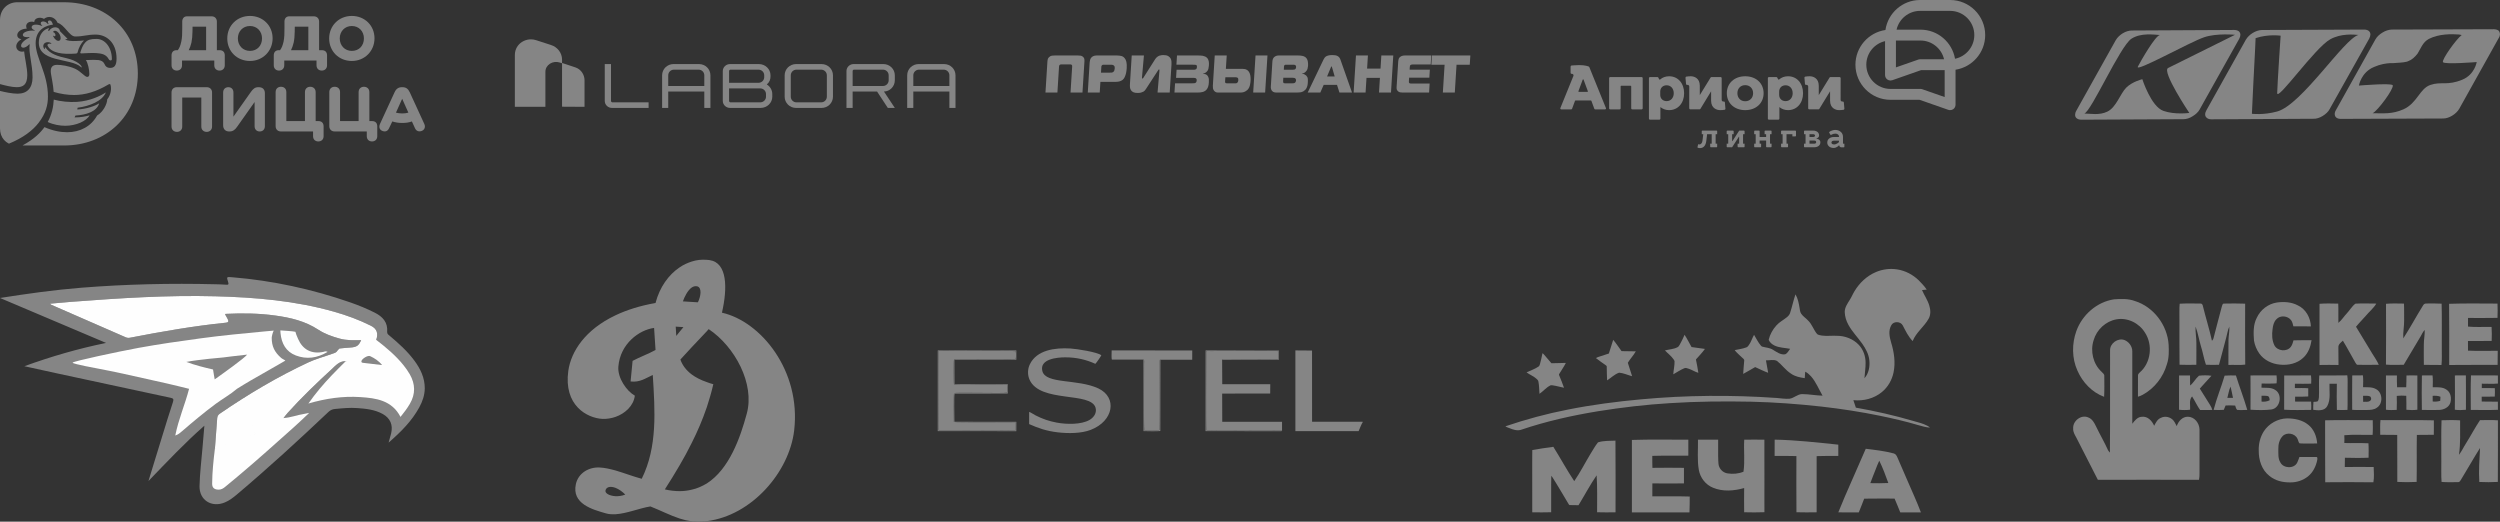 <?xml version="1.0" encoding="UTF-8"?> <svg xmlns="http://www.w3.org/2000/svg" xmlns:xlink="http://www.w3.org/1999/xlink" xml:space="preserve" width="588.375mm" height="122.779mm" version="1.1" style="shape-rendering:geometricPrecision; text-rendering:geometricPrecision; image-rendering:optimizeQuality; fill-rule:evenodd; clip-rule:evenodd" viewBox="0 0 58838 12278"><rect x="0" y="0" width="58838" height="12278" fill="#333333" stroke="none"/> <defs> <style type="text/css"> .fil0 {fill:#858585} .fil2 {fill:#FDFEFE} .fil1 {fill:#FEFEFE} </style> </defs> <g id="Слой_x0020_1">  <g id="_2703793528368"> <path class="fil0" d="M2497 8071c-854,-362 -1676,-710 -2497,-1058 642,-101 1279,-191 1921,-242 1047,-83 2095,-107 3145,-81 82,2 165,3 247,10 60,6 77,-2 55,-68 -40,-120 -36,-118 97,-107 954,79 1881,280 2785,594 196,69 388,147 573,241 182,92 307,226 289,447 -4,51 27,69 57,94 212,178 418,363 584,587 143,194 245,404 244,652 -2,161 -53,309 -130,449 -175,320 -428,573 -721,828 24,-89 44,-153 60,-219 47,-197 -21,-355 -197,-454 -187,-104 -394,-125 -602,-140 -176,-13 -351,5 -527,22 -58,6 -106,27 -151,70 -704,667 -1419,1322 -2160,1947 -86,72 -173,139 -278,182 -308,129 -603,-53 -595,-386 7,-301 45,-602 70,-902 14,-164 28,-329 44,-518 -468,411 -878,849 -1316,1302 113,-366 216,-704 320,-1042 84,-273 167,-547 257,-818 21,-67 9,-85 -56,-99 -903,-192 -1805,-387 -2708,-582 -237,-52 -475,-104 -734,-161 630,-228 1254,-411 1924,-548l0 0zm5638 431c-146,-6 -231,97 -325,183 -358,330 -710,666 -1036,1028 -36,39 -67,83 -100,125 -17,46 -61,46 -98,54 -188,46 -377,90 -567,132 -34,8 -70,11 -98,32 -1,35 25,46 41,64 78,81 78,104 -22,143 -268,105 -541,195 -811,294 -20,8 -42,10 -60,-7 17,-236 35,-472 53,-708 4,-45 21,-79 61,-106 664,-456 1354,-866 2084,-1207 177,-83 370,-133 555,-200 40,-14 92,-26 114,-56 17,-24 43,-57 63,-71 97,-9 158,-17 246,-22 170,-9 209,-52 265,-175 -175,4 -341,9 -505,-36 -178,-49 -352,-110 -504,-210 -309,-203 -655,-284 -1012,-333 -388,-54 -778,-58 -1169,-39 -10,1 -14,8 -9,17 81,143 109,181 11,191 -759,77 -1509,209 -2257,354 -33,6 -66,2 -96,-11 -585,-255 -1170,-510 -1754,-766 -6,-2 -10,-9 -26,-25 175,-15 339,-31 503,-44 1129,-86 2258,-160 3390,-130 941,25 1876,104 2787,362 301,85 593,192 872,332 139,70 176,176 124,332 15,51 -31,59 -58,75 -201,119 -394,248 -567,406 -26,24 -55,50 -95,22l0 0z"></path> <path class="fil1" d="M8135 8502c-146,-6 -231,97 -325,183 -358,330 -710,666 -1036,1028 -36,39 -67,83 -100,125 -17,46 -61,46 -98,54 -188,46 -377,90 -567,132 -34,8 -70,11 -98,32 -1,35 25,46 41,64 78,81 78,104 -22,143 -268,105 -541,195 -811,294 -20,8 -42,10 -60,-7 17,-236 35,-472 53,-708 4,-45 21,-79 61,-106 664,-456 1354,-866 2084,-1207 177,-83 370,-133 555,-200 40,-14 92,-26 114,-56 17,-24 43,-57 63,-71 97,-9 158,-17 246,-22 170,-9 209,-52 265,-175 -175,4 -341,9 -505,-36 -178,-49 -352,-110 -504,-210 -309,-203 -655,-284 -1012,-333 -388,-54 -778,-58 -1169,-39 -10,1 -14,8 -9,17 81,143 109,181 11,191 -759,77 -1509,209 -2257,354 -33,6 -66,2 -96,-11 -585,-255 -1170,-510 -1754,-766 -6,-2 -10,-9 -26,-25 175,-15 339,-31 503,-44 1129,-86 2258,-160 3390,-130 941,25 1876,104 2787,362 301,85 593,192 872,332 139,70 176,176 124,332 15,51 -31,59 -58,75 -201,119 -394,248 -567,406 -26,24 -55,50 -95,22l0 0z"></path> <path class="fil1" d="M8135 8502c32,2 53,-17 74,-37 177,-167 379,-301 589,-421 21,-12 49,-17 57,-45 233,180 459,368 644,599 54,67 103,138 146,212 131,230 137,462 1,694 -63,108 -139,207 -220,308 -203,-392 -575,-443 -951,-467 -407,-26 -807,32 -1217,152 171,-245 353,-457 546,-660 107,-114 220,-223 331,-335l0 0z"></path> <path class="fil1" d="M5059 10550c310,-112 621,-224 946,-341 -61,-58 -113,-107 -179,-168 293,-70 570,-137 848,-203 162,-7 313,-70 471,-95 35,-5 68,-13 132,-26 -135,127 -247,237 -364,340 -431,384 -859,771 -1301,1141 -105,87 -209,175 -314,261 -45,37 -92,66 -155,65 -97,-2 -151,-43 -150,-140 2,-280 32,-557 66,-834l0 0z"></path> <path class="fil1" d="M6616 8423c-155,-136 -221,-271 -221,-473 0,-38 29,-142 48,-169 -38,2 -140,12 -183,16 -513,49 -1027,96 -1538,166 -490,66 -979,136 -1466,225 -465,86 -1550,316 -1547,348 2,30 589,137 589,137 193,38 386,75 577,117 349,76 697,154 1045,233 177,40 353,85 530,128 -94,365 -248,712 -325,1099 75,-26 116,-64 159,-101 260,-224 522,-444 798,-648 163,-120 342,-218 496,-351 0,0 0,0 0,0 101,-61 201,-125 303,-184 233,-134 466,-267 699,-400 40,-23 96,-58 136,-79 -36,-28 -69,-37 -100,-64z"></path> <path class="fil0" d="M8993 8592c-163,-19 -306,-36 -450,-53 -21,-3 -42,-9 -37,-39 9,-56 152,-144 204,-119 102,48 198,106 283,211z"></path> <path class="fil0" d="M5251 8413c0,0 -579,48 -866,105 207,77 418,130 629,178 0,0 0,0 0,0 8,69 36,209 39,233 195,-139 701,-499 763,-583 -204,20 -565,67 -565,67l0 0z"></path> <path class="fil2" d="M7711 8281c-251,151 -496,179 -746,86 -235,-89 -340,-283 -363,-527 -4,-37 -3,-47 -2,-64 41,1 143,11 182,13 88,6 133,12 171,20 8,41 26,83 62,167 108,249 313,365 598,305 24,-5 45,-24 98,0l0 0z"></path> <path class="fil0" d="M16991 7359c134,-582 128,-1179 -294,-1238 -22,-3 -44,-6 -62,-6 -122,-10 -241,3 -357,41 -96,31 -193,74 -284,137 -256,172 -469,463 -566,838 -368,65 -681,165 -943,290 -707,335 -1044,844 -1110,1307 -112,812 438,1112 806,1131 100,3 204,-13 304,-47 231,-81 428,-266 456,-500 -191,-106 -410,-416 -388,-684 44,-538 488,-863 841,-910 13,172 22,347 34,519 -184,100 -356,159 -540,256 -13,144 -35,344 -47,485 222,25 347,-75 522,-153 53,846 112,1693 -260,2443 -190,-50 -409,-134 -618,-196 -129,-35 -250,-63 -366,-69 -263,-16 -510,134 -566,391 -100,462 385,596 703,687 72,22 147,25 229,22 268,-16 568,-144 822,-184 253,100 465,212 687,284 94,31 188,53 284,66 63,6 125,9 191,9 56,-3 110,-6 166,-13 1053,-131 1941,-1150 2056,-2137 163,-1404 -784,-2563 -1700,-2769l0 0zm-2506 4319c-147,-9 -260,-72 -232,-147 31,-81 125,-88 232,-50 78,31 162,87 231,159 -78,32 -160,41 -231,38zm1793 -4910c41,-28 88,-41 135,-28 112,34 81,237 12,375 -50,-3 -97,-6 -147,-9 -68,-4 -137,-10 -206,-13 38,-109 113,-259 206,-325zm-284 925l91 6 -91 110 -78 97 -13 -219 91 6zm1581 2044c-153,566 -412,1303 -940,1641 -110,65 -225,119 -357,147 -87,22 -184,34 -284,34 -109,0 -222,-12 -347,-41 119,-187 235,-371 347,-565 100,-169 194,-344 284,-525 135,-266 254,-544 357,-844 56,-172 109,-350 153,-541 -53,-15 -106,-31 -153,-50 -147,-50 -263,-112 -357,-181 -131,-100 -218,-216 -265,-350 84,-94 175,-191 265,-288 119,-128 241,-256 357,-378 12,-15 28,-34 44,-50 615,410 1090,1288 896,1991l0 0z"></path> <path class="fil0" d="M22094 10134c-6,-43 -9,-55 -9,-105 1,-586 -6,-1184 1,-1767 141,-9 310,-1 455,-1 167,0 1298,-10 1361,5 16,30 14,163 -1,186 -49,10 -1108,3 -1275,3 -41,0 -155,-9 -173,11 -11,13 -11,570 0,581 50,24 535,8 630,8 206,0 413,-1 618,3 7,34 7,152 -3,183 -64,24 -1210,-13 -1243,12 -15,11 -9,664 -6,678 67,16 1353,6 1458,6l-2 190c-40,12 -1735,8 -1811,7l0 0zm-24 12l1849 2 1 -221 -1458 -1c1,-103 -12,-611 5,-662l1250 -2 0 -220 -1253 0 -2 -574 1458 -1 0 -220 -1850 0 0 1899 0 0z"></path> <path class="fil0" d="M30173 10133c-98,0 -1726,9 -1780,-6 -13,-58 -4,-1511 -4,-1759 0,-126 -17,-106 106,-106 521,0 1073,-7 1586,0 20,48 2,136 3,189 -82,14 -1270,-2 -1294,3 -12,2 -8,2 -18,7 -34,16 5,-28 -9,8l1335 -2 0 -217 -1724 -3 -1 1900 1776 1c22,-5 14,3 24,-15l0 0z"></path> <path class="fil0" d="M27310 8466c-14,2 -17,2 -18,42l1 155c1,215 8,1444 -6,1459 -13,14 -320,16 -355,8 -16,-129 -4,-1292 -6,-1572 0,-48 12,-84 -15,-95l2 1683c46,5 362,6 395,-2l2 -1678z"></path> <path class="fil0" d="M24221 9694l0 287c217,95 397,161 672,194 251,30 559,27 777,-58 541,-208 631,-764 179,-976 -493,-230 -1243,-94 -1318,-411 -66,-281 347,-320 537,-320 272,-1 504,58 711,153 24,-20 133,-179 141,-202 -100,-76 -571,-149 -727,-159 -365,-22 -790,34 -955,371 -53,108 -59,248 -7,364 249,555 1447,272 1554,662 36,134 -62,239 -144,285 -192,110 -532,107 -772,62 -182,-34 -336,-87 -499,-171 -37,-19 -117,-73 -149,-81z"></path> <path class="fil0" d="M30173 10133l0 -206 -1407 0 -2 -664 1130 -1 2 -219 -1130 -1 -3 -573c14,-36 -25,8 9,-8 9,-5 6,-5 18,-7 24,-5 1212,11 1294,-3 -1,-53 17,-141 -3,-189 -513,-7 -1065,0 -1586,0 -123,0 -106,-20 -106,106 0,248 -9,1701 4,1759 54,15 1682,6 1780,6z"></path> <path class="fil0" d="M22094 10134c76,1 1771,5 1811,-7l2 -190c-105,0 -1391,10 -1458,-6 -3,-14 -9,-667 6,-678 33,-25 1179,12 1243,-12 10,-31 10,-149 3,-183 -205,-4 -412,-3 -618,-3 -95,0 -580,16 -630,-8 -11,-11 -11,-568 0,-581 18,-20 132,-11 173,-11 167,0 1226,7 1275,-3 15,-23 17,-156 1,-186 -63,-15 -1194,-5 -1361,-5 -145,0 -314,-8 -455,1 -7,583 0,1181 -1,1767 0,50 3,62 9,105l0 0z"></path> <path class="fil0" d="M26911 8463c27,11 15,47 15,95 2,280 -10,1443 6,1572 35,8 342,6 355,-8 14,-15 7,-1244 6,-1459l-1 -155c1,-40 4,-40 18,-42l749 1 1 -219 -1897 -1c-3,83 -5,193 5,217l743 -1z"></path> <path class="fil0" d="M32070 9941l0 -15 -1190 0 -1 -1676 -392 -3 0 1900 1489 -1c17,-36 73,-185 94,-205l0 0z"></path> <path class="fil0" d="M44148 6404c156,-67 331,-90 499,-64 193,29 373,123 512,259 68,68 133,138 187,217 -37,5 -74,8 -111,11 53,124 134,236 172,368 31,100 36,216 -18,309 -106,188 -293,319 -374,523 -104,-105 -166,-240 -234,-369 -52,-99 -221,-103 -271,0 -71,124 -40,273 -2,403 70,227 106,470 57,705 -37,177 -131,343 -271,458 -186,156 -436,219 -675,194 20,59 38,118 59,176 453,80 902,181 1344,311 115,33 234,59 340,116 22,11 42,25 59,43 -94,-6 -185,-34 -276,-59 -295,-88 -595,-156 -896,-219 -456,-94 -916,-164 -1379,-217 -550,-61 -1102,-102 -1656,-115 -637,-13 -1275,-7 -1912,34 -566,34 -1129,100 -1689,190 -617,101 -1229,238 -1821,439 -88,25 -179,-5 -260,-38 -34,-14 -71,-23 -102,-46 480,-163 971,-296 1468,-393 570,-114 1148,-189 1727,-242 1060,-98 2128,-106 3190,-32 100,9 201,25 302,18 105,-15 185,-106 293,-109 162,0 322,33 484,37 -89,-153 -154,-323 -273,-457 -39,-42 -83,-83 -135,-107 -4,51 -8,101 -11,152 -112,-17 -228,-38 -321,-105 -128,-80 -214,-208 -332,-301 -81,-41 -174,-10 -260,-13 13,98 39,194 52,293 -105,-39 -205,-89 -306,-135 -95,52 -186,111 -282,161 4,-104 17,-206 24,-309 7,-40 -36,-58 -58,-83 -55,-56 -120,-105 -166,-168 91,-19 185,-31 273,-64 27,-8 45,-33 61,-55 53,-74 77,-163 122,-241 53,85 94,178 161,254 9,9 18,21 32,24 85,24 179,25 255,76 85,51 175,120 281,105 58,-22 83,-85 120,-130 -123,-24 -254,-22 -369,-78 -58,-28 -112,-73 -136,-134 30,-127 96,-245 184,-341 69,-78 164,-125 244,-190 33,-27 63,-59 76,-101 48,-144 77,-295 127,-438 57,98 78,211 96,322 8,46 11,95 39,135 44,64 113,106 165,163 92,90 128,220 211,317 31,21 69,26 105,33 119,17 239,-1 359,6 190,-1 384,74 515,213 107,112 160,269 160,422 1,122 -19,243 -27,364 102,-113 131,-276 115,-423 -14,-143 -84,-271 -165,-387 -106,-151 -238,-283 -327,-446 -52,-93 -84,-198 -87,-304 0,-107 64,-197 118,-284 43,-66 71,-139 112,-205 117,-195 291,-360 502,-449l0 0z"></path> <path class="fil0" d="M39647 7880c62,92 108,193 164,288 105,13 210,29 315,44 -63,89 -141,166 -212,248 21,104 42,209 57,315 -81,-24 -151,-73 -231,-98 -31,-8 -66,-27 -98,-11 -92,38 -174,95 -261,143 6,-103 33,-203 30,-306 -1,-16 -12,-29 -20,-42 -56,-83 -138,-142 -206,-214 97,-25 201,-27 292,-73 27,-11 41,-38 56,-62 44,-74 78,-153 114,-232z"></path> <path class="fil0" d="M37967 7998c71,82 128,176 194,262l7 4c110,4 221,1 331,5 -54,96 -132,176 -188,269 31,107 71,210 101,317 -102,-28 -200,-75 -306,-84 -107,37 -188,121 -283,181 -6,-106 -5,-213 -8,-320 4,-22 -18,-31 -32,-42 -76,-51 -149,-107 -222,-162 17,-12 36,-20 56,-27 82,-28 164,-56 248,-81 35,-107 67,-215 102,-322z"></path> <path class="fil0" d="M36302 8313c14,9 27,19 37,32 59,67 117,135 174,204 113,0 227,-7 340,-8 -47,94 -109,179 -162,269 -2,14 7,27 11,40 36,92 77,182 107,276 -92,-17 -182,-47 -275,-58 -18,-2 -37,-4 -52,6 -95,49 -163,135 -250,195 -7,-96 -7,-192 -25,-287 -4,-33 -32,-54 -55,-75 -67,-59 -154,-89 -224,-144 95,-45 196,-76 283,-137 19,-11 23,-34 31,-53 26,-85 42,-173 60,-260z"></path> <path class="fil0" d="M38407 10354c443,-15 885,-4 1328,-6 1,125 -2,250 0,376 -283,4 -565,-4 -848,5 1,94 -1,188 3,282 247,-4 495,-3 742,0 1,122 1,244 0,366 -248,2 -495,3 -743,0 1,102 -1,203 -1,305 293,0 587,-5 880,4 1,125 -2,249 -6,374 -451,0 -903,0 -1355,0 2,-569 2,-1137 0,-1706l0 0z"></path> <path class="fil0" d="M39962 10348c159,-2 317,-1 475,-1 3,168 -4,335 3,502 3,48 3,97 24,141 34,81 112,141 199,152 124,19 254,8 370,-40 37,-250 2,-503 18,-754 158,-1 316,-3 474,0 -2,316 2,631 1,947 1,253 -3,507 0,760 -159,7 -318,5 -477,1 -2,-190 -3,-380 0,-570 -238,68 -502,90 -734,-8 -173,-69 -301,-235 -333,-418 -41,-235 -16,-475 -20,-712l0 0z"></path> <path class="fil0" d="M41767 10347c501,9 1000,67 1498,118 -1,89 -1,177 0,265 -170,-1 -340,0 -510,5 1,440 2,881 0,1322 -159,3 -317,3 -475,-1 -4,-440 -2,-881 -1,-1322 -171,-4 -342,-5 -513,-3 1,-128 1,-256 1,-384l0 0z"></path> <path class="fil0" d="M37609 10411c133,-43 274,-33 411,-41 3,562 4,1125 2,1687 -144,4 -289,2 -434,-1 0,-290 8,-580 -11,-869 -155,225 -283,469 -426,703 -68,-1 -136,-3 -204,-3 -16,2 -22,-15 -30,-25 -127,-209 -248,-423 -380,-629 -8,-13 -18,-24 -27,-36 -7,286 0,573 -3,859 -148,5 -296,3 -445,1 -2,-352 0,-704 -1,-1055 2,-137 -2,-273 2,-410 165,-29 329,-55 495,-76 167,267 318,545 492,808 141,-206 254,-430 383,-643 57,-91 109,-186 176,-270z"></path> <path class="fil0" d="M43567 11348c115,-261 230,-523 344,-786 221,27 444,52 660,110 44,11 67,53 84,92 81,181 156,366 237,547 107,249 221,495 317,748 -162,2 -324,1 -486,0 -45,-108 -86,-218 -134,-325 -238,1 -477,-3 -715,2 -39,108 -85,215 -127,323 -160,1 -321,2 -482,-1 94,-239 199,-474 302,-710l0 0zm574 -293c-40,106 -86,210 -123,316 141,2 283,5 424,-3 -63,-178 -130,-356 -213,-525 -35,68 -59,141 -88,212z"></path> <path class="fil0" d="M48868 7790c137,-380 483,-685 886,-745 163,-11 332,-19 489,39 442,136 766,567 796,1026 7,154 11,313 -40,461 -86,304 -294,570 -571,721 -35,20 -73,33 -111,45 1,-163 1,-326 1,-488 -6,-37 20,-63 44,-85 262,-226 309,-649 121,-934 -136,-224 -411,-362 -672,-314 -253,44 -467,245 -537,491 -84,257 -12,561 189,745 25,29 67,53 62,97 1,163 5,327 -4,490 -284,-104 -508,-341 -628,-616 -132,-291 -133,-634 -25,-933l0 0z"></path> <path class="fil0" d="M53585 7120c166,-24 345,-13 495,67 188,87 301,293 307,495 -137,-3 -274,-2 -412,-1 -12,-49 -22,-101 -52,-143 -77,-107 -258,-126 -348,-24 -61,62 -81,151 -90,235 -18,126 -14,261 43,377 71,138 293,162 387,37 34,-45 48,-100 63,-153 142,-6 284,-1 425,-3 -23,151 -78,306 -194,411 -145,140 -359,185 -555,163 -184,-17 -368,-104 -478,-257 -65,-91 -109,-197 -128,-307 -13,-181 -21,-374 66,-539 87,-187 266,-327 471,-358z"></path> <path class="fil0" d="M51299 7148c160,-10 322,-4 482,-4 37,-6 59,24 64,57 67,274 153,544 214,821 19,-20 34,-45 39,-72 60,-245 130,-487 192,-731 11,-27 13,-77 53,-74 165,-3 331,-5 497,2 0,478 -4,956 2,1434 -131,17 -264,2 -396,8 2,-197 -1,-394 2,-591 3,-104 27,-207 19,-311 -39,83 -49,176 -74,264 -57,211 -110,423 -169,634 -103,4 -205,4 -307,-1 -49,-141 -71,-289 -116,-430 -48,-155 -70,-316 -128,-468 -8,131 21,260 19,391 -1,169 2,338 -1,508 -132,2 -264,5 -395,-1 -6,-356 -1,-712 -3,-1068 3,-123 -6,-246 6,-368l0 0z"></path> <path class="fil0" d="M54590 7150c146,-13 294,-6 441,-4 7,151 0,302 3,453 78,-63 130,-152 199,-224 70,-74 120,-167 202,-228 164,-10 328,-2 492,-2 -65,110 -167,191 -249,289 -74,87 -157,166 -229,256 125,210 254,418 380,627 53,89 115,172 156,268 -165,3 -330,3 -495,1 -29,4 -39,-30 -54,-48 -100,-173 -192,-350 -296,-520 -45,42 -109,85 -106,154 -1,139 0,279 3,418 -149,-2 -298,-4 -447,0 1,-480 2,-960 0,-1440z"></path> <path class="fil0" d="M56155 7150c140,-13 282,-6 423,-5 7,130 1,260 4,390 3,144 -30,285 -20,429 165,-255 308,-524 469,-782 16,-29 49,-42 82,-39 116,0 234,-3 351,4 10,342 1,684 4,1026 -3,139 8,278 -7,417 -138,-3 -277,-1 -415,-3 -4,-157 -1,-315 -1,-473 -1,-117 25,-232 21,-349 -42,43 -66,98 -95,150 -134,223 -265,447 -399,670 -139,0 -279,9 -418,-4 4,-477 4,-954 1,-1431z"></path> <path class="fil0" d="M57640 7150c380,-13 760,-6 1139,-5 5,112 5,224 0,336 -231,6 -463,1 -694,2 -1,68 -1,136 0,203 184,19 370,4 555,8 8,110 5,220 2,329 -186,5 -372,1 -558,2 0,76 0,151 1,227 233,13 466,1 700,4 -4,110 0,221 -3,331 -380,4 -760,-3 -1140,3 1,-480 4,-960 -2,-1440l0 0z"></path> <path class="fil0" d="M49661 8249c-7,-167 183,-303 339,-246 106,42 185,151 184,266 0,568 0,1136 0,1704 58,-74 121,-160 224,-164 139,-17 241,97 291,212 37,-71 75,-153 154,-185 99,-54 232,-24 302,64 31,39 50,86 75,129 38,-114 132,-222 261,-221 157,0 272,151 275,300 1,341 -2,681 0,1022 2,55 -2,109 -12,163 -793,-3 -1587,-2 -2380,0 -169,-327 -336,-654 -502,-983 -36,-71 -86,-141 -79,-224 -15,-176 186,-336 353,-262 96,35 146,130 187,217 89,186 194,363 278,551 11,23 29,41 46,60 8,-800 0,-1602 4,-2403l0 0z"></path> <path class="fil0" d="M51285 8836c86,-1 172,-1 258,0 1,79 -1,158 2,238 82,-67 129,-164 208,-232 97,-10 197,-13 294,2 -90,102 -185,199 -274,302 82,124 156,255 238,380 24,38 44,79 57,122 -96,3 -192,2 -288,1 -73,-100 -121,-215 -189,-319 -79,86 -37,209 -46,313 -87,10 -174,10 -261,0 1,-269 -1,-538 1,-807l0 0z"></path> <path class="fil0" d="M52357 8841c89,-8 177,-5 266,-4 84,271 188,536 267,810 -79,2 -159,8 -238,0 -29,-26 -33,-68 -47,-102 -75,-6 -150,-4 -225,-2 -15,34 -29,68 -43,103 -80,5 -159,5 -239,1 70,-274 180,-535 259,-806zm64 523c44,-1 89,-1 133,0 -14,-89 -40,-176 -57,-265 -41,83 -50,177 -76,265z"></path> <path class="fil0" d="M52966 8836c204,0 409,0 613,-1 8,62 8,125 1,187 -117,10 -235,4 -352,5 -2,33 -3,65 -4,97 107,8 223,-12 318,50 184,102 129,432 -83,463 -163,21 -329,15 -493,6 3,-269 0,-538 0,-807l0 0zm260 478c-1,46 -1,92 0,138 65,6 132,0 191,-32 -4,-35 -3,-80 -41,-97 -49,-14 -100,-7 -150,-9z"></path> <path class="fil0" d="M53759 8836c210,-1 421,2 631,-1 8,64 8,130 4,195 -128,5 -255,1 -383,1 0,34 0,68 -1,102 105,2 210,-5 315,5 0,65 1,129 0,193 -103,8 -206,4 -309,5 -1,38 -1,76 -1,115 126,3 251,0 377,1 6,65 6,130 2,195 -212,1 -424,10 -636,-4 1,-269 -1,-538 1,-807l0 0z"></path> <path class="fil0" d="M54584 8836c219,-1 440,3 660,-2 16,108 4,216 7,324 -2,164 4,327 -3,489 -83,4 -166,4 -249,0 -7,-205 -3,-410 -1,-615 -58,-1 -116,-1 -173,-1 -7,175 34,367 -53,528 -65,117 -217,102 -330,86 0,-62 0,-125 6,-187 31,-2 62,-1 92,-9 30,-21 31,-63 36,-97 9,-172 -5,-344 8,-516l0 0z"></path> <path class="fil0" d="M55360 8836c84,0 167,0 251,-2 12,93 6,186 4,279 101,3 210,-9 302,43 159,79 174,339 27,437 -69,52 -159,56 -241,56 -115,-1 -230,5 -344,-4 -1,-270 -2,-539 1,-809l0 0zm255 480c2,47 2,94 2,141 58,-7 133,16 177,-37 23,-25 10,-66 -10,-89 -53,-25 -113,-14 -169,-15z"></path> <path class="fil0" d="M56154 8836c86,-1 172,-1 258,0 0,93 -3,186 4,279 72,-1 143,-1 215,-1 6,-92 3,-184 6,-277 85,-3 171,-3 256,0 -2,268 -2,537 0,806 -85,11 -172,10 -258,1 -2,-110 2,-219 -3,-329 -75,-6 -150,-6 -224,2 2,110 5,220 -1,330 -84,4 -169,7 -253,-4 -1,-269 -1,-538 0,-807z"></path> <path class="fil0" d="M57000 8836c83,-1 166,0 250,-1 12,93 6,186 5,279 110,1 232,-11 326,58 99,64 119,200 89,306 -35,111 -157,168 -266,170 -135,3 -270,3 -405,-1 -3,-270 -6,-541 1,-811l0 0zm253 479c2,44 2,89 1,134 59,8 119,2 177,-15 3,-32 4,-64 6,-96 -57,-26 -122,-25 -184,-23z"></path> <path class="fil0" d="M57776 8836c86,-2 173,-1 259,-1 2,270 3,539 1,809 -87,9 -174,10 -261,-1 4,-269 3,-538 1,-807z"></path> <path class="fil0" d="M58155 8835c211,1 422,2 633,1 1,64 1,127 1,191 -126,11 -253,3 -379,3 0,35 -1,70 -1,104 102,0 205,-4 308,2 3,66 2,131 -2,197 -102,4 -205,2 -308,2 1,39 1,77 1,115 126,5 253,0 380,3 1,64 1,127 1,191 -212,10 -425,4 -638,3 -1,-270 -7,-541 4,-812l0 0z"></path> <path class="fil0" d="M53278 10153c119,-184 331,-302 550,-306 175,0 358,37 496,149 134,105 200,275 211,441 -138,1 -276,6 -413,-2 -32,-26 -31,-76 -52,-111 -58,-127 -254,-161 -350,-58 -76,80 -102,195 -99,302 2,106 -11,220 47,314 74,147 328,155 399,2 20,-41 34,-85 50,-128 130,0 260,-3 390,0 42,-7 34,44 30,69 -29,148 -100,293 -219,388 -116,92 -264,142 -412,140 -175,4 -358,-38 -495,-153 -179,-138 -254,-373 -251,-593 -6,-158 33,-319 118,-454z"></path> <path class="fil0" d="M54722 9892c373,-10 747,-2 1121,-3 1,115 6,231 -3,346 -222,4 -445,-12 -666,8 3,61 3,122 0,183 189,7 379,-4 568,7 8,112 4,226 3,339 -185,9 -372,5 -557,1 -3,73 -3,145 -3,218 227,-1 453,-3 680,0 3,120 15,242 -7,360 -377,-6 -755,-4 -1133,-1 -6,-486 0,-972 -3,-1458l0 0z"></path> <path class="fil0" d="M56026 9887c418,5 837,-6 1255,6 0,113 2,227 -1,340 -133,5 -266,-2 -399,3 -7,368 2,737 -5,1106 -151,8 -303,8 -455,0 -3,-368 2,-737 -2,-1106 -133,-5 -267,2 -400,-3 1,-115 -7,-231 6,-346l1 0z"></path> <path class="fil0" d="M57462 9891c145,-5 292,-8 437,2 -2,270 13,543 -27,811 66,-84 108,-181 166,-270 113,-180 211,-369 330,-546 140,-1 280,-6 421,4 -2,483 3,967 -2,1450 -145,8 -291,8 -436,1 -17,-267 4,-533 17,-799 -157,246 -298,502 -451,750 -17,26 -34,59 -70,53 -128,0 -256,6 -384,-5 -13,-161 -3,-322 -6,-483 3,-323 -7,-646 5,-968l0 0z"></path> <path class="fil0" d="M4865 2052l-704 0c-80,0 -124,56 -124,123l0 804c0,79 57,125 128,125 69,0 124,-46 124,-125l0 -683 449 0 0 683c0,79 56,125 127,125 69,0 126,-47 126,-126l0 -803c0,-67 -46,-123 -126,-123l0 0z"></path> <path class="fil0" d="M6090 2052l-10 0c-75,0 -123,37 -175,111l-411 582 0 -568c0,-79 -51,-125 -119,-125 -71,0 -123,46 -123,125l0 775c0,85 54,142 139,142l12 0c79,0 130,-41 178,-111l411 -582 0 568c0,79 51,125 121,125 69,0 121,-46 121,-125l0 -775c0,-88 -52,-142 -144,-142z"></path> <path class="fil0" d="M7493 2850l-64 0 0 -683c0,-79 -57,-125 -128,-125 -69,0 -124,46 -124,125l0 683 -438 0 0 -683c0,-79 -54,-125 -126,-125 -71,0 -126,46 -126,125l0 804c0,67 45,123 124,123l757 0 0 111c0,79 54,124 123,124 71,0 125,-45 125,-124l0 -231c0,-82 -49,-124 -123,-124l0 0z"></path> <path class="fil0" d="M8756 2850l-63 0 0 -683c0,-79 -58,-125 -128,-125 -69,0 -125,46 -125,125l0 683 -437 0 0 -683c0,-79 -54,-125 -126,-125 -71,0 -127,46 -127,125l0 804c0,67 46,123 125,123l757 0 0 111c0,79 54,124 123,124 71,0 124,-45 124,-124l0 -231c0,-82 -48,-124 -123,-124l0 0z"></path> <path class="fil0" d="M9468 2670c-52,0 -107,-7 -149,-19l146 -326 146 326c-40,12 -91,19 -143,19zm518 247l-343 -747c-38,-82 -92,-118 -170,-118l-13 0c-81,0 -135,36 -173,118l-344 747c-33,74 -10,140 58,165 60,24 121,10 154,-61l78 -163c69,24 154,36 235,36 86,0 162,-12 226,-36l74 162c32,70 97,84 156,62 68,-25 95,-94 62,-165z"></path> <path class="fil0" d="M4851 1181l-409 0c26,-54 46,-102 63,-176 16,-78 23,-155 25,-256l2 -121 319 0 0 553zm317 0l-64 0 0 -675c0,-67 -46,-122 -125,-122l-577 0c-67,0 -113,45 -113,124l0 163c0,118 -1,209 -22,307 -20,95 -45,154 -82,203l-29 0c-80,0 -119,51 -119,123l0 232c0,79 54,125 123,125 70,0 124,-46 124,-125l0 -111 759 0 0 111c0,79 54,125 123,125 71,0 124,-46 124,-125l0 -232c0,-72 -38,-123 -122,-123l0 0z"></path> <path class="fil0" d="M5883 1198c-165,0 -285,-125 -285,-294 0,-167 120,-292 285,-292 166,0 284,125 284,292 0,169 -113,294 -284,294zm0 -823c-302,0 -534,227 -534,530 0,306 232,530 534,530 301,0 533,-232 533,-533 0,-303 -232,-527 -533,-527z"></path> <path class="fil0" d="M8280 1198c-164,0 -284,-125 -284,-294 0,-167 120,-292 284,-292 167,0 285,125 285,292 0,169 -113,294 -285,294zm0 -823c-301,0 -533,227 -533,530 0,306 232,530 533,530 302,0 534,-232 534,-533 0,-303 -232,-527 -534,-527z"></path> <path class="fil0" d="M7257 1181l-408 0c25,-54 45,-102 62,-176 17,-78 23,-155 25,-256l2 -121 319 0 0 553zm317 0l-64 0 0 -675c0,-67 -46,-122 -125,-122l-577 0c-67,0 -113,45 -113,124l0 163c0,118 -1,209 -21,307 -21,95 -46,154 -83,203l-29 0c-80,0 -119,51 -119,123l0 232c0,79 54,125 123,125 70,0 124,-46 124,-125l0 -111 759 0 0 111c0,79 54,125 123,125 71,0 125,-46 125,-125l0 -232c0,-72 -39,-123 -123,-123l0 0z"></path> <path class="fil0" d="M1890 1233c34,-101 63,-178 119,-236 58,-61 123,-81 264,-81 196,0 360,198 360,475 0,41 -55,41 -73,3 -67,-117 -157,-134 -299,-145 -105,-6 -232,3 -347,8 -21,1 -27,-14 -24,-24zm-382 -1180c982,0 1736,675 1736,1678 0,1007 -754,1693 -1736,1693l-979 0c281,-155 421,-298 518,-432 188,84 370,120 533,120 307,0 568,-141 705,-393 140,-84 233,-258 239,-381 87,-110 103,-249 77,-342 -7,-23 -25,-23 -56,-4 -277,165 -544,244 -800,244 -155,0 -313,-24 -482,-73 -12,-181 -50,-333 -63,-425 -20,-122 8,-212 141,-212 98,0 279,25 424,91 143,65 229,193 288,193 24,0 50,-15 50,-66 0,-104 -37,-271 -83,-330 134,-8 241,-6 300,0 125,22 131,85 156,126 24,40 66,58 116,58 93,0 151,-48 151,-220 0,-380 -240,-564 -491,-564 -207,0 -286,45 -482,45 -139,0 -255,-283 -413,-320 -69,-155 -226,-173 -322,-95 -88,-53 -225,-24 -230,74 -101,-31 -231,23 -175,156 -246,7 -292,224 -125,249 -215,121 -117,332 63,287 13,149 74,390 74,557 0,232 -105,285 -249,285 -113,0 -280,-41 -393,-73l0 161c114,29 286,65 414,65 226,0 352,-133 352,-386 0,-310 -99,-592 -67,-769l-8 -10c-113,118 -186,86 -194,48 -16,-76 116,-169 192,-201 1,-5 3,-10 5,-16 -71,11 -154,2 -157,-48 -3,-60 117,-114 275,-101 3,-2 6,-5 9,-7 -10,-4 -21,-9 -34,-16 -41,-21 -50,-56 -37,-81 14,-28 59,-39 95,-38 57,1 105,15 140,29 4,-1 8,-3 12,-5 -13,-10 -24,-21 -31,-32 -10,-17 -12,-40 7,-55 22,-17 78,-23 128,22 11,10 19,19 27,28 6,-1 12,-2 17,-3 -8,-13 -15,-26 -17,-39 -3,-17 3,-35 23,-42 22,-7 49,4 64,26 15,23 25,51 31,71 -112,13 -407,80 -407,437 0,348 289,714 289,1254 0,196 -44,393 -221,622 -138,177 -356,348 -696,488 36,18 76,30 118,37 -186,-30 -329,-171 -329,-397 0,-692 0,-1379 0,-2549 0,-256 184,-419 407,-419l1101 0 0 0zm-243 2291c155,43 369,66 547,54 312,-22 547,-139 679,-223 -79,200 -377,324 -665,360 -2,14 -4,28 -7,42 216,-11 422,-82 515,-146 -53,197 -318,276 -558,288 -7,15 -14,30 -21,44 139,2 273,-24 353,-49 -72,137 -320,246 -572,246 -124,0 -279,-25 -413,-89 97,-177 134,-359 142,-527z"></path> <path class="fil0" d="M1566 1370c-185,-40 -388,-94 -496,-253 -2,-3 -6,-4 -9,-3 -4,1 -6,4 -6,7 -1,9 0,18 2,28l-14 5c-29,-40 -35,-89 -6,-124 40,-50 123,-45 172,-14l-6 14c-27,-5 -52,-5 -71,7 -17,11 -20,26 -9,45 90,167 351,203 661,179 32,-3 39,-17 43,-33 27,-107 76,-203 149,-276 -57,8 -109,10 -155,12 -160,10 -252,-11 -281,-33l6 -14c17,6 34,7 38,2 5,-7 1,-11 -7,-18 -30,-28 -167,-169 -166,-168 -15,-118 -188,-122 -256,-6l-24 -6c7,-26 17,-47 27,-62 -144,33 -226,162 -241,287 -64,537 750,413 983,628 4,3 15,19 23,9 9,-29 -93,-154 -357,-213l0 0zm-290 -643c41,-14 101,27 132,91 32,64 24,127 -17,141 -41,14 -100,-27 -132,-91 -4,-9 -8,-17 -11,-26l8 -2c13,13 29,16 39,10 15,-10 13,-35 1,-57 -9,-18 -29,-37 -46,-36l-3 -3c6,-13 16,-23 29,-27z"></path> <path class="fil0" d="M14380 2375l0 -867 -147 0 0 867c0,91 76,165 170,165l862 0 0 -131 -850 0c-19,0 -35,-15 -35,-34z"></path> <path class="fil0" d="M15727 2024l0 -252c0,-74 61,-133 135,-133l579 0c74,0 135,59 135,133l0 252 -849 0 0 0zm726 -516l-603 0c-147,0 -267,118 -267,264l0 768 144 0 0 -386 849 0 0 386 144 0 0 -768c0,-146 -120,-264 -267,-264l0 0z"></path> <path class="fil0" d="M19460 2276c0,74 -61,133 -135,133l-579 0c-74,0 -135,-59 -135,-133l0 -504c0,-74 61,-133 135,-133l579 0c74,0 135,59 135,133l0 504zm-123 -768l-603 0c-147,0 -267,118 -267,264l0 504c0,146 120,264 267,264l603 0c147,0 267,-118 267,-264l0 -504c0,-146 -120,-264 -267,-264z"></path> <path class="fil0" d="M18028 2276c0,74 -62,133 -138,133l-696 0c-19,0 -35,-15 -35,-34l0 -295 731 0c76,0 138,60 138,133l0 63zm-869 -603c0,-19 16,-34 35,-34l655 0c76,0 137,59 137,133l0 45c0,73 -61,132 -137,132l-690 0 0 -276zm888 315c67,-58 87,-121 87,-190l0 -26c0,-146 -122,-264 -273,-264l-679 0c-94,0 -171,74 -171,165l0 702c0,91 77,165 171,165l720 0c151,0 274,-118 274,-264l0 -63c0,-90 -48,-177 -129,-225l0 0z"></path> <path class="fil0" d="M20915 1891c0,73 -61,133 -135,133l-713 0 0 -351c0,-19 15,-34 34,-34l679 0c74,0 135,59 135,133l0 119zm-123 -383l-703 0c-92,0 -167,74 -167,165l0 867 145 0 0 -386 575 0 253 386 165 0 -256 -386c136,0 256,-118 256,-263l0 -119c0,-146 -120,-264 -268,-264l0 0z"></path> <path class="fil0" d="M21495 2024l0 -252c0,-74 61,-133 135,-133l579 0c74,0 135,59 135,133l0 252 -849 0 0 0zm726 -516l-603 0c-147,0 -267,118 -267,264l0 768 144 0 0 -386 849 0 0 386 144 0 0 -768c0,-146 -120,-264 -267,-264l0 0z"></path> <path class="fil0" d="M13228 2511l529 3 0 -626c0,-132 -85,-258 -210,-300l-319 -106 0 1029 0 0z"></path> <path class="fil0" d="M12117 2514l719 0 0 -824c0,-164 173,-271 336,-219l56 18 0 -86c0,-156 -105,-295 -260,-344l-352 -114c-39,-13 -80,-19 -120,-19 -119,0 -236,54 -310,153 -47,63 -69,139 -69,217l0 1218 0 0z"></path> <path class="fil0" d="M33958 2178l41 -655 -311 0 13 -217 904 0 -14 217 -311 0 -41 655 -281 0 0 0zm-951 0c-18,0 -36,-2 -54,-5 -18,-3 -35,-11 -50,-25 -19,-17 -30,-34 -32,-52 -2,-18 -3,-37 -1,-58l38 -597c1,-17 4,-34 9,-51 5,-18 16,-34 34,-49 18,-15 36,-24 56,-28 19,-5 36,-7 52,-7l626 0 -13 212 -431 0c-8,0 -16,1 -24,3 -8,2 -15,5 -20,9 -7,6 -12,13 -13,22 -2,8 -3,15 -4,21l-4 66 476 0 -12 189 -476 0 -6 95c0,9 1,16 3,21 2,5 5,8 8,11 6,7 14,10 24,10 10,1 20,1 29,1l425 0 -13 212 -627 0zm-270 0l-282 0 22 -346 -316 0 -22 346 -281 0 55 -872 281 0 -19 309 316 0 19 -309 281 0 -54 872z"></path> <path class="fil0" d="M31149 1402c7,-15 16,-30 26,-43 10,-14 23,-25 38,-34 16,-9 35,-16 57,-21 22,-5 50,-8 84,-8 21,0 41,2 61,4 19,2 37,6 53,13 17,7 32,18 46,32 13,14 25,33 33,57l273 776 -296 0 -57 -180 -314 0 -79 180 -297 0 372 -776zm84 397l179 0 -64 -220c-1,-3 -3,-7 -5,-12 -2,-4 -4,-7 -5,-7 -2,0 -4,3 -6,7 -3,5 -5,9 -7,12l-92 220zm-1287 -352c3,-42 15,-75 36,-97 11,-12 27,-23 45,-31 18,-8 37,-13 56,-13l473 0c16,0 32,1 49,2 17,2 34,4 50,8 16,3 32,9 47,17 15,7 28,17 40,31 11,12 20,26 26,42 6,16 11,32 13,49 3,16 4,33 5,49 0,17 -1,32 -1,46 -2,24 -6,48 -12,70 -6,22 -19,44 -41,66 -25,27 -55,41 -90,44l0 5c23,1 42,6 59,15 17,9 31,19 42,29 22,23 34,48 36,74 3,27 3,54 1,81 0,14 -2,29 -3,44 -1,15 -4,31 -9,47 -4,15 -10,31 -18,47 -8,16 -19,31 -33,45 -16,15 -31,26 -46,35 -16,8 -32,14 -48,18 -17,3 -34,6 -51,6 -18,1 -36,2 -55,2l-455 0c-10,0 -21,0 -32,0 -10,0 -21,-2 -33,-4 -11,-3 -22,-7 -33,-12 -10,-6 -20,-15 -29,-25 -10,-13 -17,-28 -21,-46 -5,-18 -7,-35 -5,-51l37 -593zm478 194c12,0 24,-1 37,-3 13,-2 24,-9 32,-20 3,-6 6,-13 8,-20 2,-8 3,-14 3,-20 1,-9 0,-16 -2,-22 -2,-6 -5,-11 -9,-16 -9,-9 -19,-14 -31,-15 -12,-1 -22,-2 -32,-2l-160 0c-7,0 -13,0 -19,1 -6,1 -12,4 -18,9 -7,6 -11,12 -12,18 -1,6 -1,13 -2,19l-4 71 209 0zm-225 255c-1,15 -1,27 0,35 1,8 3,14 7,18 5,6 13,10 25,11 11,1 19,1 26,1l149 0c27,0 46,-2 56,-6 11,-4 17,-8 20,-11 5,-5 9,-13 13,-23 4,-10 6,-19 7,-28 0,-15 -2,-28 -9,-38 -8,-12 -20,-19 -33,-21 -14,-3 -26,-4 -38,-4l-219 0 -4 66zm-1328 -590l-20 315 391 0c12,0 26,1 42,3 15,1 31,6 46,12 16,7 30,17 44,30 14,13 25,32 36,55 12,30 19,60 21,90 3,30 3,61 1,93 -2,31 -7,63 -14,98 -7,34 -20,65 -39,91 -7,9 -15,19 -26,28 -11,10 -24,19 -39,27 -14,9 -31,16 -51,22 -19,5 -41,8 -64,8l-540 0c-19,0 -36,-5 -51,-13 -15,-9 -26,-19 -35,-30 -14,-18 -23,-38 -26,-59 -3,-22 -3,-43 -2,-63l44 -707 282 0 0 0zm-38 603c-1,6 -1,13 -1,20 0,7 2,13 6,18 4,7 11,11 20,12 8,2 17,2 25,2l145 0c22,0 39,0 52,0 12,0 23,-2 31,-7 7,-4 14,-12 21,-23 7,-11 11,-26 12,-47 1,-12 0,-23 -3,-34 -2,-11 -11,-20 -27,-27 -9,-3 -19,-5 -30,-5 -11,0 -25,0 -41,0l-204 0 -6 91zm661 269l55 -872 281 0 -55 872 -281 0zm-1839 -217l390 0c28,0 48,0 60,-2 13,-1 22,-4 29,-8 12,-6 20,-15 24,-25 3,-11 5,-21 6,-31 0,-6 0,-15 -1,-25 -2,-11 -8,-20 -20,-27 -7,-5 -17,-8 -30,-9 -13,-2 -33,-2 -58,-2l-376 0 12 -190 369 0c17,0 34,0 51,-1 17,-1 30,-6 40,-15 8,-6 13,-14 15,-24 3,-10 4,-18 4,-25 1,-10 0,-20 -2,-28 -2,-8 -8,-15 -18,-20 -5,-1 -13,-3 -23,-4 -10,-1 -29,-2 -55,-2l-385 0 14 -217 483 0c20,0 40,1 61,1 21,0 42,3 62,6 20,4 39,10 57,18 19,9 35,21 49,36 10,13 19,26 24,41 6,14 10,29 13,45 2,15 3,31 3,47 -1,16 -1,32 -2,47 -2,26 -6,52 -12,77 -7,26 -22,49 -46,71 -5,5 -15,11 -28,20 -13,8 -31,14 -53,18l0 5c8,0 18,1 29,2 10,1 21,4 33,8 11,4 22,11 32,20 10,8 19,20 26,34 12,21 18,44 19,68 0,24 0,48 -1,72 -1,16 -3,33 -5,51 -3,18 -7,35 -13,53 -6,17 -15,34 -26,50 -11,16 -25,31 -43,43 -18,12 -37,20 -57,26 -21,5 -42,9 -65,11 -22,2 -43,3 -64,2 -21,0 -39,0 -54,0l-482 0 14 -217zm-412 217l44 -512c1,-8 1,-16 0,-22 0,-7 -4,-10 -10,-10 -4,0 -9,3 -13,10 -5,7 -12,18 -22,32l-275 423c-6,10 -14,21 -24,31 -10,11 -22,21 -37,29 -15,8 -34,15 -55,21 -21,5 -47,8 -77,8 -43,0 -77,-6 -102,-18 -24,-12 -43,-28 -55,-48 -13,-19 -20,-41 -23,-66 -2,-25 -3,-51 -1,-77l42 -673 287 0 -44 500 -1 13c-1,6 0,12 0,20 1,7 5,10 13,10 4,0 8,-3 12,-8 3,-5 8,-13 15,-23l266 -419c15,-25 31,-43 49,-57 17,-14 35,-24 52,-31 18,-6 34,-10 51,-12 16,-2 30,-3 43,-3 50,0 88,8 115,24 26,16 46,35 58,57 11,23 18,46 19,71 2,25 2,46 1,64l-42 666 -286 0zm-1642 0l44 -707c1,-19 5,-39 10,-61 6,-23 17,-42 33,-59 9,-11 24,-21 44,-30 20,-10 44,-15 74,-15l482 0c35,0 68,4 99,11 31,7 58,24 80,50 19,22 34,51 42,88 9,37 12,87 8,150 -1,15 -3,35 -6,59 -3,25 -7,50 -15,77 -7,26 -16,52 -28,77 -12,25 -28,45 -47,61 -22,17 -47,30 -76,37 -29,7 -56,10 -80,10l-367 0 -16 252 -281 0 0 0zm512 -468c18,0 35,-1 51,-2 17,-1 32,-8 44,-21 16,-16 25,-42 27,-76 1,-11 0,-23 -1,-36 -2,-12 -8,-23 -19,-32 -11,-10 -25,-16 -40,-18 -15,-1 -31,-2 -48,-2l-155 0c-12,0 -21,2 -27,6 -7,3 -12,8 -15,13 -4,5 -6,10 -8,16 -1,6 -2,11 -2,16l-8 136 201 0zm-1129 -194c-7,0 -15,0 -22,1 -8,1 -15,4 -22,11 -7,7 -12,14 -13,21 -1,8 -2,15 -3,24l-38 605 -281 0 47 -746c1,-14 4,-29 9,-44 5,-15 15,-30 30,-44 21,-20 44,-31 67,-34 23,-2 45,-4 66,-4l545 0c26,0 49,2 70,5 20,4 39,15 56,33 13,14 22,29 25,44 3,15 4,30 3,44l-47 746 -281 0 38 -605c1,-8 1,-15 0,-23 0,-8 -3,-15 -10,-22 -6,-7 -12,-10 -19,-11 -7,-1 -15,-1 -23,-1l-197 0z"></path> <path class="fil0" d="M37148 2148l101 -273c4,-10 17,-10 21,0l101 273c3,7 -3,14 -10,14l-202 0c-8,0 -13,-7 -11,-14zm648 396l-391 -964c-3,-8 -11,-13 -20,-16 -8,-3 -77,-32 -221,-32 -62,0 -177,10 -177,10 -13,1 -23,12 -23,25l0 145c0,14 10,25 24,26 4,0 8,0 12,0 21,2 41,23 31,48 -7,17 -308,758 -308,758 -5,14 5,30 20,30l236 0c9,0 17,-6 20,-14l69 -188c2,-4 6,-7 10,-7l365 0c4,0 8,3 10,7l69 188c3,8 11,14 20,14l234 0c16,0 26,-15 20,-30zm5009 -305l254 -414c4,-7 12,-11 21,-11l214 0c14,0 26,11 26,25l-1 512c0,21 17,38 38,39 4,0 7,-1 11,-1 14,-1 26,10 27,24l13 144c1,13 -8,25 -21,27 -33,5 -68,8 -105,8 -75,0 -211,-41 -211,-223l0 -220 -253 414c-4,7 -12,11 -21,11l-216 0c-14,0 -25,-12 -25,-26l0 0 0 -512c0,-21 -17,-38 -37,-38 -4,0 -8,0 -12,0 -14,1 -25,-9 -27,-23l-12 -144c-2,-13 7,-26 21,-28 32,-5 67,-8 104,-8 75,0 212,41 212,223l0 221zm-2800 0l254 -414c5,-7 13,-11 21,-11l215 0c14,0 25,11 25,25l0 512c0,21 17,38 37,39 4,0 8,-1 12,-1 14,-1 26,10 27,24l12 144c2,13 -7,25 -21,27 -32,5 -67,8 -104,8 -75,0 -212,-41 -212,-223l0 -220 -252 414c-5,7 -13,11 -21,11l-216 0c-14,0 -25,-12 -25,-26l-1 0 1 -512c0,-21 -17,-38 -38,-38 -3,0 -7,0 -11,0 -14,1 -26,-9 -27,-23l-13 -144c-1,-13 8,-26 21,-28 33,-5 68,-8 105,-8 75,0 211,41 211,223l0 221zm3159 1161c16,0 31,-4 44,-9 14,-5 26,-11 37,-18 13,-8 24,-17 35,-27l0 -35 -116 0c-21,0 -36,5 -46,13 -10,9 -15,19 -15,32 0,12 5,22 15,30 10,9 25,13 46,13l0 1zm244 53c0,8 -7,15 -15,15l-56 0c-26,0 -47,-20 -50,-46l-7 0c-11,11 -23,21 -36,31 -12,7 -25,14 -40,20 -16,6 -33,9 -50,9 -23,0 -44,-3 -62,-10 -19,-6 -34,-16 -47,-27 -13,-12 -23,-26 -30,-41 -7,-15 -10,-31 -10,-49 0,-18 4,-35 10,-52 7,-16 18,-29 32,-41 14,-12 31,-21 51,-28 20,-7 43,-10 69,-10l115 0 0 -3c0,-23 -8,-42 -25,-56 -17,-14 -38,-20 -63,-20 -16,0 -30,2 -43,6 -12,3 -24,8 -34,13 -7,3 -13,6 -19,10 -7,4 -16,2 -20,-5l-27 -45c-4,-6 -3,-15 3,-19 9,-7 19,-14 30,-20 13,-7 29,-13 48,-18 18,-5 39,-9 62,-9 27,0 51,4 73,13 25,9 47,23 64,40 15,15 26,33 34,53 6,18 10,36 10,56l0 161 33 2 0 70zm-710 -71c16,0 27,-4 35,-11 7,-7 11,-15 11,-25 0,-11 -3,-20 -10,-27 -7,-7 -19,-11 -37,-11l-110 0 0 73 111 1zm-24 -158c13,0 24,-3 32,-10 8,-6 11,-13 11,-22 0,-8 -3,-16 -11,-23 -8,-7 -18,-10 -31,-10l-88 0 0 65 87 0zm-216 157l36 0 0 -223 -36 0 0 -70c0,-8 7,-14 15,-14l201 0c23,0 42,3 59,9 17,6 32,14 44,24 11,10 20,21 26,35 6,14 10,29 10,44 0,15 -4,28 -10,37 -6,9 -13,16 -20,21 -10,5 -20,9 -31,11l0 8c18,3 33,8 46,15 11,6 22,15 31,26 10,12 14,27 14,46 0,16 -3,30 -9,44 -6,14 -15,26 -28,37 -12,11 -27,19 -46,25 -18,6 -39,10 -63,10l-224 0c-8,0 -15,-7 -15,-15l0 -70zm-412 -223l0 223 36 0 0 70c0,8 -7,15 -15,15l-134 0c-8,0 -15,-7 -15,-15l0 -70 36 0 0 -223 -36 0 0 -69c0,-9 7,-15 15,-15l321 0c8,0 15,6 15,15l0 106c0,8 -7,15 -15,15l-70 0 0 -52 -138 0zm-480 150l-153 0 0 73 35 0 0 70c0,8 -6,15 -14,15l-135 0c-8,0 -14,-7 -14,-15l0 -70 35 0 0 -223 -35 0 0 -69c0,-9 6,-15 14,-15l99 0c8,0 15,6 15,15l0 135 153 0 0 -66 -36 0 0 -69c0,-9 7,-15 15,-15l134 0c9,0 15,6 15,15l0 69 -36 0 0 223 36 0 0 70c0,8 -6,15 -15,15l-98 0c-8,0 -15,-7 -15,-15l0 -143zm-913 158c-8,0 -15,-7 -15,-15l0 -70 36 0 0 -223 -36 0 0 -70c0,-8 7,-14 15,-14l134 0c8,0 15,6 15,14l0 70 -36 0 0 162 8 0 154 -239c2,-5 7,-7 12,-7l105 0c8,0 14,6 14,14l0 70 -36 0 0 223 36 0 0 70c0,8 -6,15 -14,15l-135 0c-8,0 -15,-7 -15,-15l0 -70 36 0 0 -161 -7 0 -154 239c-2,4 -7,7 -12,7l-105 0zm-404 -84l36 0 0 -223 -108 0 -19 158c-7,57 -24,99 -50,127 -26,28 -59,42 -100,42 -18,0 -36,-5 -48,-8 -7,-3 -11,-10 -9,-18l16 -67c0,0 15,7 31,7 15,0 30,-7 43,-22 14,-15 23,-35 26,-62l20 -158 -36 0 0 -69c0,-9 6,-15 14,-15l335 0c8,0 14,6 14,14l0 70 -36 0 0 223 36 0 0 70c0,8 -6,15 -14,15l-135 0c-8,0 -15,-7 -15,-15l-1 -69zm1776 -1375c-91,0 -152,62 -152,148l0 79c0,85 61,146 152,146 96,0 166,-76 166,-186 0,-110 -70,-187 -166,-187zm-393 -193l175 0c9,0 18,5 22,14l19 38c4,9 15,11 23,5 55,-49 129,-76 211,-76 207,0 353,164 353,399 0,234 -146,398 -353,398 -78,0 -149,-26 -204,-72l0 271c0,14 -12,26 -25,26l-221 0c-13,0 -25,-12 -25,-26l0 -952c0,-14 12,-25 25,-25l0 0zm-2407 193c-90,0 -151,62 -151,148l0 79c0,85 61,146 151,146 97,0 167,-76 167,-186 0,-110 -70,-187 -167,-187zm-392 -193l174 0c10,0 19,5 23,14l18 38c5,9 16,11 24,5 55,-49 129,-76 211,-76 207,0 353,164 353,399 0,234 -146,398 -353,398 -79,0 -149,-26 -205,-72l0 271c0,14 -11,26 -25,26l-220 0c-14,0 -25,-12 -25,-26l0 -952c0,-14 11,-25 25,-25l0 0zm2241 569c108,0 186,-78 186,-189 0,-112 -78,-190 -186,-190 -109,0 -184,78 -184,190 0,111 75,189 184,189zm0 -588c255,0 433,164 433,399 0,234 -178,398 -433,398 -254,0 -433,-164 -433,-398 0,-235 179,-399 433,-399zm-2683 754l0 -517c0,-8 -7,-14 -15,-14l-220 0c-8,0 -14,6 -14,14l0 517c0,14 -12,25 -26,25l-219 0c-14,0 -26,-11 -26,-25l0 -710c0,-14 12,-25 26,-25l739 0c14,0 25,11 25,25l0 710c0,14 -11,25 -25,25l-220 0c-14,0 -25,-11 -25,-25l0 0z"></path> <path class="fil0" d="M46012 1383c-67,-389 -406,-685 -813,-685l-563 0c58,-253 284,-442 554,-442l706 0c314,0 570,255 570,569 0,275 -195,504 -454,558l0 0zm-771 717c-13,-5 -28,-7 -42,-7l-706 0c-314,0 -569,-256 -569,-570 0,-270 188,-496 441,-555l0 799c0,41 20,80 54,104 22,16 48,24 74,24 14,0 28,-3 42,-7l677 -237 556 0 0 633 -527 -184 0 0zm-620 -1146l578 0c270,0 496,189 555,441l-564 0c-14,0 -28,2 -42,7l-527 184 0 -632 0 0zm2101 -129c0,-455 -371,-825 -826,-825l-706 0c-414,0 -758,308 -816,706 -399,59 -706,403 -706,817 0,455 370,826 825,826l684 0 677 236c14,5 28,7 42,7 27,0 53,-8 75,-23 33,-24 53,-63 53,-105l0 -823c395,-62 698,-404 698,-816z"></path> <path class="fil0" d="M51526 2658c0,0 -344,47 -611,-49 -290,-102 -495,-745 -495,-745 0,0 -234,55 -379,199 -145,148 -234,463 -444,564 -192,93 -404,45 -542,45 166,-51 842,-1586 1109,-1761 227,-144 526,-95 671,-87 -109,13 -444,599 -520,744 -76,149 1230,-581 1559,-691 299,-101 727,-58 727,-58l-1574 781c-157,79 499,1058 499,1058l0 0zm1202 -1839c0,-34 -14,-61 -36,-82 -24,-19 -63,-32 -111,-32l-2407 13c-67,0 -144,23 -214,65 -67,41 -129,99 -165,162l-927 1658c-22,36 -30,72 -30,98 0,34 11,63 36,82 25,20 60,34 110,34l2407 -12c68,0 146,-25 214,-70 67,-40 130,-96 163,-157l930 -1661c20,-35 30,-71 30,-98z"></path> <path class="fil0" d="M53594 2624c-323,89 -595,54 -595,54 0,0 65,-1403 76,-1531l11 -249c298,-101 589,-58 589,-58 0,0 -76,1134 -81,1349 -5,213 890,-1069 1250,-1265 251,-139 542,-112 663,-102 -343,93 -1333,1641 -1913,1802zm2194 -1814c0,-34 -15,-62 -36,-80 -22,-20 -61,-34 -110,-34l-2405 10c-70,0 -147,27 -218,69 -67,41 -125,97 -162,159l-928 1660c-21,37 -30,68 -30,98 0,34 13,64 38,80 21,22 60,36 106,36l2406 -13c69,3 148,-24 216,-66 70,-42 131,-98 164,-162l931 -1659c18,-36 28,-71 28,-98z"></path> <path class="fil0" d="M56565 2573c-267,119 -476,92 -724,92 123,-63 499,-570 473,-658 -8,-18 -90,-24 -201,-24 -49,0 -102,0 -155,3 -218,9 -441,28 -441,28 0,0 51,-311 354,-437 163,-71 284,-85 391,-92l71 0c113,-8 223,-11 314,-34 6,-2 14,-5 22,-8 93,-33 164,-98 228,-180 76,-119 120,-268 264,-346 240,-123 536,-118 713,-105 19,4 41,8 62,12 -131,102 -474,580 -440,639 41,59 794,-3 794,-3 0,0 -47,295 -336,414 -356,149 -502,38 -755,125 -256,89 -306,426 -634,574l0 0zm2238 -1854c-27,-18 -65,-31 -111,-31l-2405 8c-69,3 -149,28 -215,71 -71,41 -130,98 -165,159l-929 1663c-22,34 -30,67 -30,97 2,32 11,59 37,81 23,19 61,32 106,31l2409 -9c68,0 146,-25 215,-68 70,-43 129,-100 164,-161l927 -1661c23,-34 31,-69 31,-97 -2,-33 -13,-62 -34,-83z"></path> </g> </g> </svg> 